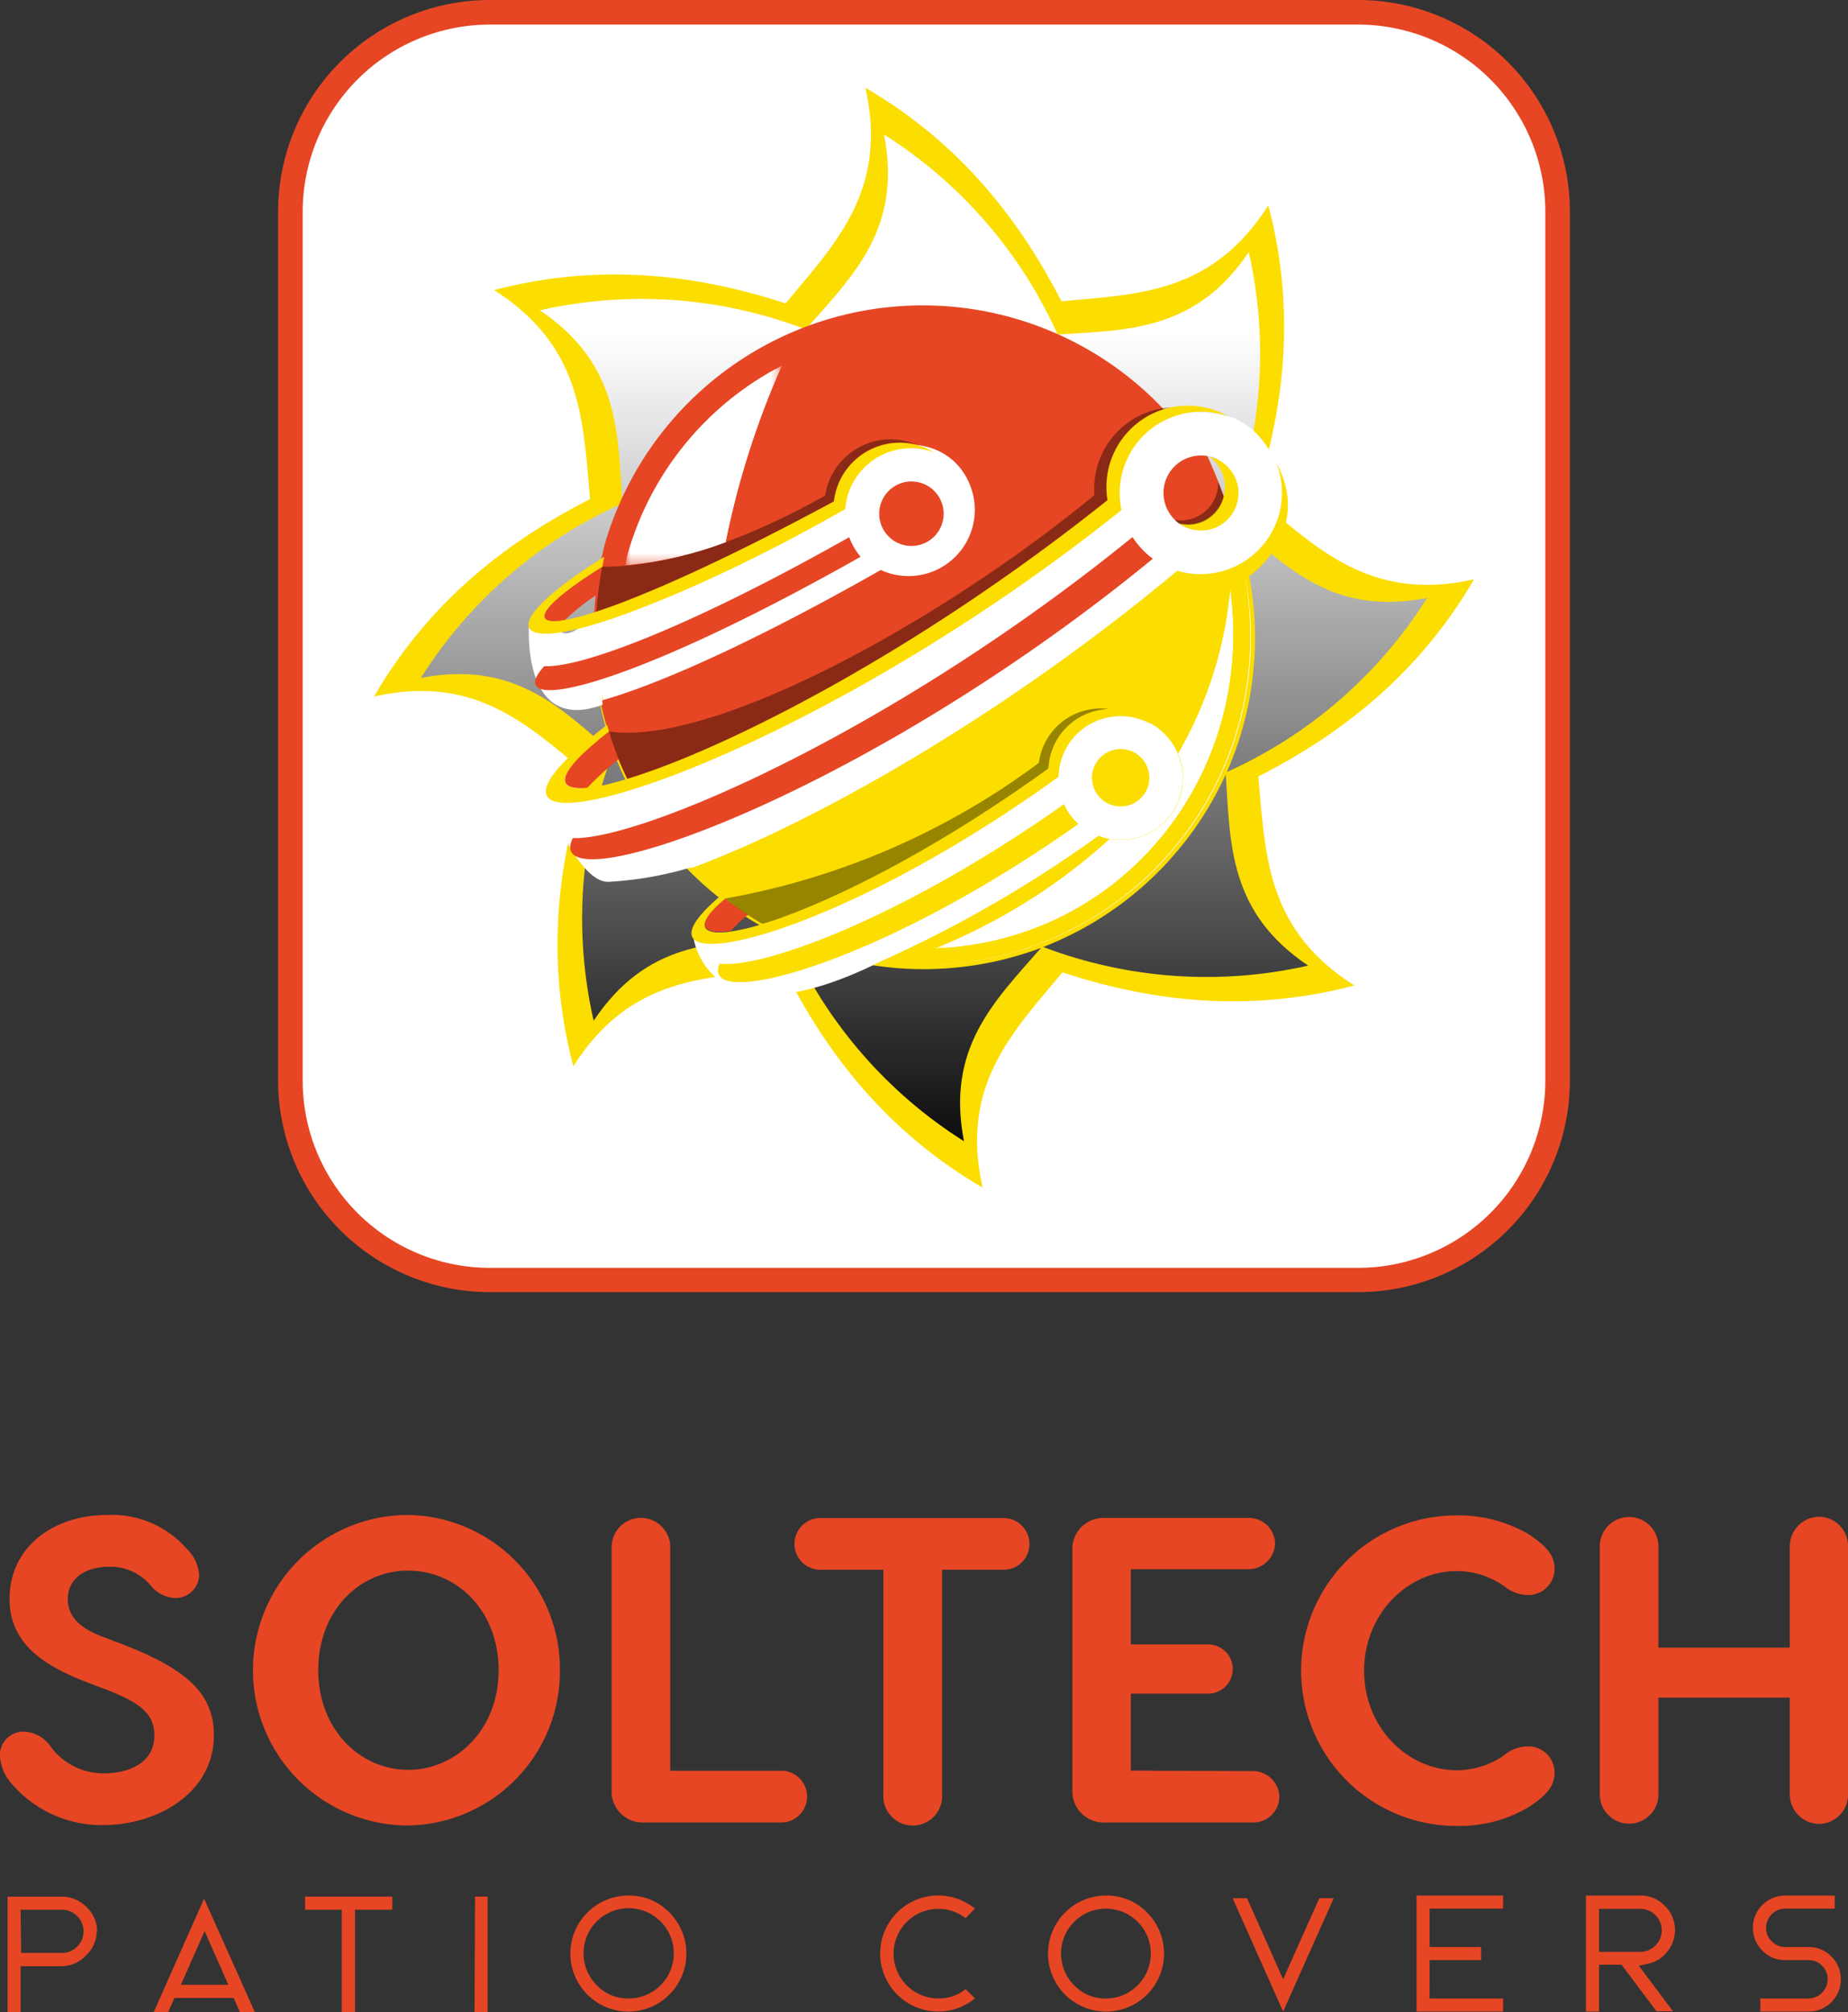 <svg xmlns="http://www.w3.org/2000/svg" xmlns:xlink="http://www.w3.org/1999/xlink" viewBox="0 0 172.05 187.26"><rect x="0" y="0" width="172.05" height="187.26" fill="#333333" stroke="none"/><defs><style>.b30aef13-8437-4d10-b311-5861d9633b8d{fill:url(#ea4030f4-7394-4a79-a28f-cf8594962d75);}.a7c2809e-d473-4f42-8986-41b462a744a2{fill:url(#b5983102-9b1e-4835-be51-4369334fe528);}.be10856f-f66e-4c2e-b525-26f5af5d82ed,.be604438-ab48-4ea5-a80a-efa3598db52a{fill:none;}.be10856f-f66e-4c2e-b525-26f5af5d82ed{clip-rule:evenodd;}.b29d5930-e613-440b-a45b-e60b6797c052{isolation:isolate;}.a5841322-278e-4473-975d-b39bf57637a7{clip-path:url(#a8d358ae-6b06-4b2f-b4a5-ac3fb203c3cf);}.aa34cb78-20a8-43a8-a11f-152c285e703e,.aeea9a2b-b8a2-4793-b638-167914f45d5c{fill:#e64624;}.e71fae61-d3fe-43f4-a878-921bc4e0e998,.f416db77-3150-4806-97e1-c5cc6a8cb490{fill:#fff;}.a659a0e2-7bef-408f-b4a1-b4b0aca874fa{fill:#fcdd00;}.a659a0e2-7bef-408f-b4a1-b4b0aca874fa,.aeea9a2b-b8a2-4793-b638-167914f45d5c,.e71fae61-d3fe-43f4-a878-921bc4e0e998,.ff8e8a16-82b5-4621-8f15-72361c775bb1{fill-rule:evenodd;}.fefd1c49-fe73-400d-b879-4e333dfe4897{mix-blend-mode:screen;}.f2c9625c-1e73-4700-b35c-ffbf0fea097c{clip-path:url(#a860e2a3-3f31-4744-9059-c642d1ab6571);}.bebf2219-be2b-4fa4-b33d-0a3bdd6f5c6c{clip-path:url(#f2a4798c-ac33-4c0b-aa7d-1bfa89a9e050);}.bcb996db-6807-446f-8af0-93c883878bcc{fill:url(#e0f06404-e4f3-47b2-9f4e-f7d03ac1faad);}.b37a6334-25df-434b-aa41-46d7a128e768{opacity:0.4;}.eaecde51-aa87-4af3-bc06-4224c97779e9{clip-path:url(#a228fc97-6591-430a-9484-3c282209901b);}.f2919437-2090-4bc2-90e9-c83cab25a875{clip-path:url(#a60ab608-5344-4445-a3b2-ec256ed7010a);}.f469a88e-5ec3-4c2b-96fc-d58d1f2469ca{mask:url(#f8c6c985-32f9-4649-8037-1a39c7f0fc06);}.b07fda1c-860b-4812-a7cb-7faa8e673f31{fill:url(#e664396d-8f46-4275-94dd-9561bd9b95c2);}.b1702c4b-3db4-4857-8153-b8ca6efe398d{clip-path:url(#b3945f58-5676-4f5f-a140-0beb061ac1c7);}.aec30f05-249f-402f-9587-44a6067e440f{clip-path:url(#bc2a237a-1e3c-444c-89fa-1fc7285c2434);}.f724ec9b-213e-4a20-9996-28b87a1560ef{clip-path:url(#bbc8032b-c447-49f9-a835-146ba0651fc8);}.a3e48b2e-fe7a-4ad8-9ab7-b5719a6d1ebd{mask:url(#bd49fd0c-a100-4c58-abdb-fe62381af51b);}.e0b86771-a0a7-477d-9b42-5bbda8edff5a{fill:url(#b369e771-dcd2-4d5e-9a00-87efe8969a1b);}</style><linearGradient id="ea4030f4-7394-4a79-a28f-cf8594962d75" x1="3015.05" y1="-1388.84" x2="3016.05" y2="-1388.84" gradientTransform="matrix(0, -39.89, -39.89, 0, -55298.59, 120371.93)" gradientUnits="userSpaceOnUse"><stop offset="0" stop-color="#fff"></stop><stop offset="1"></stop></linearGradient><linearGradient id="b5983102-9b1e-4835-be51-4369334fe528" x1="3070.44" y1="-1627.64" x2="3071.44" y2="-1627.64" gradientTransform="matrix(0, 18.61, 18.61, 0, 30363.44, -57121.22)" gradientUnits="userSpaceOnUse"><stop offset="0" stop-color="#cacaca"></stop><stop offset="1"></stop></linearGradient><clipPath id="a8d358ae-6b06-4b2f-b4a5-ac3fb203c3cf"><rect class="be604438-ab48-4ea5-a80a-efa3598db52a" width="172.05" height="187.26"></rect></clipPath><clipPath id="a860e2a3-3f31-4744-9059-c642d1ab6571"><rect class="be604438-ab48-4ea5-a80a-efa3598db52a" x="39.18" y="12.52" width="93.7" height="93.7"></rect></clipPath><clipPath id="f2a4798c-ac33-4c0b-aa7d-1bfa89a9e050"><path class="be10856f-f66e-4c2e-b525-26f5af5d82ed" d="M57.85,46.89A42.75,42.75,0,0,0,39.18,63.1c8.6-1.68,13,2.72,17.88,7A42.73,42.73,0,0,0,55.27,95C60.18,87.65,66.4,87.7,73,87.29a30.83,30.83,0,0,1-15.11-40.4M73.54,87.55a42.75,42.75,0,0,0,16.21,18.67c-1.69-8.68,2.8-13,7.17-18a31.11,31.11,0,0,1-8.84,1.91,30.56,30.56,0,0,1-14.54-2.57m23.59.58a42.82,42.82,0,0,0,24.66,1.73c-7.35-4.94-7.25-11.2-7.67-17.8a31,31,0,0,1-17,16.07m17.08-16.28a42.73,42.73,0,0,0,18.67-16.21c-8.69,1.7-13.06-2.79-18-7.16a31,31,0,0,1-.65,23.37m.39-24a42.64,42.64,0,0,0,1.65-24.4c-4.94,7.34-11.2,7.25-17.79,7.68A42.72,42.72,0,0,0,82.3,12.52c1.7,8.69-2.8,13.05-7.17,18A30.85,30.85,0,0,1,114.6,47.82M74.92,30.62a42.74,42.74,0,0,0-24.66-1.74c7.35,4.94,7.25,11.21,7.68,17.81a30.87,30.87,0,0,1,17-16.07"></path></clipPath><linearGradient id="e0f06404-e4f3-47b2-9f4e-f7d03ac1faad" x1="3002.37" y1="-1505.42" x2="3003.37" y2="-1505.42" gradientTransform="matrix(0, 78.78, 78.78, 0, 118675.99, -236496.87)" xlink:href="#ea4030f4-7394-4a79-a28f-cf8594962d75"></linearGradient><clipPath id="a228fc97-6591-430a-9484-3c282209901b"><rect class="be604438-ab48-4ea5-a80a-efa3598db52a" x="67.49" y="65.9" width="35.8" height="20.05"></rect></clipPath><clipPath id="a60ab608-5344-4445-a3b2-ec256ed7010a"><path class="be604438-ab48-4ea5-a80a-efa3598db52a" d="M109.68,70.15a5.79,5.79,0,0,1-6.38,7.93A54.34,54.34,0,0,1,87,88.28c17.61-.67,29.91-16.28,27.53-33.47a37,37,0,0,1-4.87,15.34"></path></clipPath><mask id="f8c6c985-32f9-4649-8037-1a39c7f0fc06" x="70.79" y="40.31" width="62.36" height="62.46" maskUnits="userSpaceOnUse"><rect class="b30aef13-8437-4d10-b311-5861d9633b8d" x="79.58" y="49.46" width="44.78" height="44.16" transform="translate(-17.12 108.07) rotate(-52.1)"></rect></mask><linearGradient id="e664396d-8f46-4275-94dd-9561bd9b95c2" x1="3015.05" y1="-1388.84" x2="3016.05" y2="-1388.84" gradientTransform="matrix(0, -39.89, -39.89, 0, -55298.59, 120371.95)" gradientUnits="userSpaceOnUse"><stop offset="0" stop-color="#fff"></stop><stop offset="1" stop-color="#fff"></stop></linearGradient><clipPath id="b3945f58-5676-4f5f-a140-0beb061ac1c7"><rect class="be604438-ab48-4ea5-a80a-efa3598db52a" x="56.7" y="37.87" width="57.23" height="34.62"></rect></clipPath><clipPath id="bc2a237a-1e3c-444c-89fa-1fc7285c2434"><rect class="be604438-ab48-4ea5-a80a-efa3598db52a" x="55.52" y="40.89" width="29.9" height="16.04"></rect></clipPath><clipPath id="bbc8032b-c447-49f9-a835-146ba0651fc8"><path class="be604438-ab48-4ea5-a80a-efa3598db52a" d="M58.4,51.63c-.08.34-.11.65-.18,1a35.67,35.67,0,0,0,9.35-2.15A78.8,78.8,0,0,1,72.82,34,28.55,28.55,0,0,0,58.4,51.63"></path></clipPath><mask id="bd49fd0c-a100-4c58-abdb-fe62381af51b" x="58.22" y="33.99" width="14.61" height="18.61" maskUnits="userSpaceOnUse"><rect class="a7c2809e-d473-4f42-8986-41b462a744a2" x="58.22" y="33.99" width="14.61" height="18.61"></rect></mask><linearGradient id="b369e771-dcd2-4d5e-9a00-87efe8969a1b" x1="3070.44" y1="-1627.64" x2="3071.44" y2="-1627.64" gradientTransform="matrix(0, 18.61, 18.61, 0, 30363.44, -57121.22)" xlink:href="#e664396d-8f46-4275-94dd-9561bd9b95c2"></linearGradient></defs><g class="b29d5930-e613-440b-a45b-e60b6797c052"><g id="b742c784-bb8f-439c-ab27-de86e4f41d2b" data-name="Layer 1"><g class="a5841322-278e-4473-975d-b39bf57637a7"><g class="a5841322-278e-4473-975d-b39bf57637a7"><path class="aa34cb78-20a8-43a8-a11f-152c285e703e" d="M17.36,144.12a3.78,3.78,0,0,1,1.18,2.43,2.19,2.19,0,0,1-2.27,2.18,3.13,3.13,0,0,1-2.18-1.09,4.87,4.87,0,0,0-3.89-1.82c-2.47,0-3.89,1.25-3.89,3,0,1.33.73,2.55,3.16,3.48l1.58.6c6.31,2.39,8.86,4.7,8.86,8.58,0,5.59-5.54,8.38-10.24,8.38a11,11,0,0,1-8.54-3.8A4.24,4.24,0,0,1,0,163.47a2.18,2.18,0,0,1,2.23-2.31,3.24,3.24,0,0,1,2.59,1.54,6.12,6.12,0,0,0,4.85,2.35c2,0,4.7-.77,4.7-3.53,0-2.1-1.42-3.07-4.53-4.29l-1.7-.64C4,155,.89,152.94.89,148.81.89,144,4.94,141,10,141a9.24,9.24,0,0,1,7.36,3.12"></path><path class="aa34cb78-20a8-43a8-a11f-152c285e703e" d="M52.13,155.45A14.36,14.36,0,0,1,38,169.9,14.45,14.45,0,0,1,38,141a14.36,14.36,0,0,1,14.13,14.45m-22.5,0c0,5.55,3.92,9.27,8.37,9.27s8.42-3.72,8.42-9.27-3.88-9.27-8.42-9.27-8.37,3.73-8.37,9.27"></path><path class="aa34cb78-20a8-43a8-a11f-152c285e703e" d="M72.73,164.8a2.41,2.41,0,1,1,0,4.82H59.94a2.89,2.89,0,0,1-3-3V144a2.73,2.73,0,1,1,5.46,0V164.8Z"></path><path class="aa34cb78-20a8-43a8-a11f-152c285e703e" d="M95.84,143.71a2.39,2.39,0,0,1-2.39,2.39H87.71V167a2.74,2.74,0,1,1-5.47,0V146.1H76.53a2.41,2.41,0,1,1,0-4.81H93.45a2.4,2.4,0,0,1,2.39,2.42"></path><path class="aa34cb78-20a8-43a8-a11f-152c285e703e" d="M116.68,164.84a2.46,2.46,0,0,1,2.43,2.39,2.42,2.42,0,0,1-2.43,2.39H102.84a2.89,2.89,0,0,1-3-3V144.28a2.88,2.88,0,0,1,3-3h13.44a2.42,2.42,0,0,1,2.43,2.34,2.47,2.47,0,0,1-2.43,2.43h-11v7h7.2a2.29,2.29,0,1,1,0,4.58h-7.2v7.16Z"></path><path class="aa34cb78-20a8-43a8-a11f-152c285e703e" d="M144.73,165c0,1.34-.93,2.23-2.43,3.2a12.52,12.52,0,0,1-6.67,1.74,14.45,14.45,0,0,1-.09-28.9,13,13,0,0,1,6.76,1.74c1.5,1,2.43,1.87,2.43,3.2a2.44,2.44,0,0,1-2.55,2.47,3.65,3.65,0,0,1-2.18-.85,7.7,7.7,0,0,0-4.37-1.38c-4.58,0-8.63,4-8.63,9.27s4,9.27,8.67,9.27a7.8,7.8,0,0,0,4.33-1.37,3.48,3.48,0,0,1,2.18-.85,2.44,2.44,0,0,1,2.55,2.46"></path><path class="aa34cb78-20a8-43a8-a11f-152c285e703e" d="M169.38,141.17a2.71,2.71,0,0,1,2.67,2.75V167a2.71,2.71,0,0,1-2.67,2.75,2.75,2.75,0,0,1-2.75-2.75v-9H154.4v9a2.73,2.73,0,1,1-5.46,0V143.92a2.73,2.73,0,1,1,5.46,0v9.43h12.23v-9.43a2.75,2.75,0,0,1,2.75-2.75"></path><path class="aa34cb78-20a8-43a8-a11f-152c285e703e" d="M9,179.69A3.08,3.08,0,0,1,8,182a3.11,3.11,0,0,1-2.28,1H1.92v4.33H.7v-10.8H5.76a3.11,3.11,0,0,1,2.28.95,3.07,3.07,0,0,1,1,2.28m-7.07,2H5.76a1.91,1.91,0,0,0,1.42-.59,1.89,1.89,0,0,0,.59-1.42,1.93,1.93,0,0,0-.59-1.42,2,2,0,0,0-1.42-.59H1.92Zm21.78,5.56H22.36l-.61-1.37H16.24l-.61,1.37H14.29L19,176.71Zm-6.91-2.59h4.42l-2.21-5Zm19.68-8.21v1.22H33.05v9.58H31.82v-9.58H28.4v-1.22Zm7.71,0H45.4v10.8H44.18ZM62.32,178a5.4,5.4,0,1,1-3.81-1.58A5.19,5.19,0,0,1,62.32,178m-3.81,8a4.2,4.2,0,1,0-2.95-1.23A4,4,0,0,0,58.51,186m28.83,0a4,4,0,0,0,2.56-.87l.87.86a5.4,5.4,0,1,1,0-8.35l-.87.88A4.17,4.17,0,1,0,87.34,186m19.45-8a5.4,5.4,0,1,1-3.82-1.58,5.19,5.19,0,0,1,3.82,1.58M103,186a4.18,4.18,0,1,0-3-1.23,4,4,0,0,0,3,1.23m21.17-9.33-4.71,10.55-4.7-10.55h1.34l3.36,7.54,3.37-7.54Zm15.77-.25v1.22h-6.84v3.57h4.79v1.22h-4.79V186h6.84v1.22h-8.06v-10.8Zm8.93,10.8h-1.22v-10.8h5.06a3.11,3.11,0,0,1,2.28.95,3.07,3.07,0,0,1,.95,2.28,3.13,3.13,0,0,1-.72,2,3.06,3.06,0,0,1-1.84,1.13l-.8.18,3.17,4.23h-1.53l-3.25-4.33h-2.1Zm0-5.56h3.84a2,2,0,0,0,2-2,2,2,0,0,0-2-2h-3.84Zm19.5-.45a2.9,2.9,0,0,1,2.13.88,3,3,0,0,1-2.13,5.13h-4.48V186h4.48a1.81,1.81,0,0,0,1.79-1.79,1.72,1.72,0,0,0-.53-1.26,1.68,1.68,0,0,0-1.26-.52h-2.16a2.9,2.9,0,0,1-2.13-.88,3,3,0,0,1,2.13-5.13h4.6v1.22h-4.6a1.79,1.79,0,0,0-1.79,1.79,1.69,1.69,0,0,0,.53,1.25,1.71,1.71,0,0,0,1.26.53Z"></path><path class="f416db77-3150-4806-97e1-c5cc6a8cb490" d="M125.67,119.42H46.22a19.37,19.37,0,0,1-19.34-19.35V20.62A19.37,19.37,0,0,1,46.22,1.28h79.45A19.37,19.37,0,0,1,145,20.62v79.45a19.37,19.37,0,0,1-19.35,19.35"></path><path class="f416db77-3150-4806-97e1-c5cc6a8cb490" d="M118.61,60a33,33,0,1,1-33-33,33,33,0,0,1,33,33"></path><path class="aa34cb78-20a8-43a8-a11f-152c285e703e" d="M126.46,120.26H45.59a19.72,19.72,0,0,1-19.7-19.69V19.69A19.72,19.72,0,0,1,45.59,0h80.87a19.72,19.72,0,0,1,19.7,19.69v80.88a19.72,19.72,0,0,1-19.7,19.69M45.59,2.29a17.43,17.43,0,0,0-17.41,17.4v80.88A17.43,17.43,0,0,0,45.59,118h80.87a17.43,17.43,0,0,0,17.41-17.4V19.69a17.43,17.43,0,0,0-17.41-17.4Z"></path><path class="a659a0e2-7bef-408f-b4a1-b4b0aca874fa" d="M54.9,46.47c-7.85,4-15,9.63-20.08,18.36,9.38-2.1,14.29,2.59,19.79,7.19-2.75,8.38-3.81,17.43-1.23,27.22,5.28-8.32,12.29-8.27,19.64-9,4,7.94,9.65,15.16,18.46,20.29C89.35,101,94.24,96.12,98.91,90.5c8.37,2.74,17.41,3.8,27.18,1.22-8.25-5.24-8.27-12.17-8.94-19.45,7.85-4,15-9.62,20.08-18.35-9.7,2.16-14.62-2.93-20.36-7.67,2.73-8.36,3.78-17.38,1.21-27.14-5.2,8.18-12,8.27-19.26,8.93-4-7.78-9.6-14.83-18.25-19.87,2.13,9.54-2.76,14.45-7.43,20.07C64.77,25.5,55.73,24.45,46,27c8.25,5.24,8.27,12.17,8.94,19.45M84,29A30.44,30.44,0,1,1,55.65,61.4,30.44,30.44,0,0,1,84,29"></path><g class="fefd1c49-fe73-400d-b879-4e333dfe4897"><g class="f2c9625c-1e73-4700-b35c-ffbf0fea097c"><g class="bebf2219-be2b-4fa4-b33d-0a3bdd6f5c6c"><rect class="bcb996db-6807-446f-8af0-93c883878bcc" x="38.95" y="12.3" width="94.15" height="94.15" transform="translate(-0.29 0.42) rotate(-0.28)"></rect></g></g></g><path class="e71fae61-d3fe-43f4-a878-921bc4e0e998" d="M119.49,44.81s-1.38-5.09-5.19-6.07-5.67.31-5.67.31l-2.54,2.54,2.71,1.66s3.66-1.77,5-.15a2.87,2.87,0,0,1,.75,3l-1,1.82-.84,1.25-.5,2.57.77,2s6.53-.1,6.42-9"></path><path class="aeea9a2b-b8a2-4793-b638-167914f45d5c" d="M108.6,38.38A30.83,30.83,0,0,0,56.28,50.74a35.71,35.71,0,0,0-1,7C60.23,56.24,68.06,52.85,78.51,47c.55-6.69,10.07-7.76,12-1.27A6.17,6.17,0,0,1,82,53.05C69.77,60,61,63.81,55.89,65.23a30.4,30.4,0,0,0,2.84,7.91C68.85,70,87,61,104.23,47.12a8.05,8.05,0,0,1,4.37-8.74"></path><path class="e71fae61-d3fe-43f4-a878-921bc4e0e998" d="M70,86.67l-5.44.57s1.22,10.27,17.28,2.32,0-5.93,0-5.93l-5.07.56Z"></path><path class="aeea9a2b-b8a2-4793-b638-167914f45d5c" d="M68.06,86.65a10.81,10.81,0,0,1,1.59-1.52c-.74-.47-1.47-1-2.17-1.5-2.8,2.37-2.29,3.43.58,3"></path><path class="a659a0e2-7bef-408f-b4a1-b4b0aca874fa" d="M118.84,43.1c3,5.57-1.13,9.68-2.89,10.75a34.49,34.49,0,0,1,.45,5.5A30.49,30.49,0,0,1,85.91,89.83a30.8,30.8,0,0,1-4.1-.27,114.75,114.75,0,0,0,20.46-11.77,5.78,5.78,0,1,0-3.72-5.53c-10.39,7.5-20,12.22-26.38,14.3a30.36,30.36,0,0,1-7.89-5.74C75,76.94,93,67,109.6,53.12a7.58,7.58,0,0,0,9.24-10M105.11,74.94a2.67,2.67,0,1,0-3.33-1.78,2.66,2.66,0,0,0,3.33,1.78M67,89.69c-1.94,4.41,14.4.43,33.4-13a5.64,5.64,0,0,1-1.34-1.85C84.2,85.36,71,90.19,67,89.69"></path><g class="b37a6334-25df-434b-aa41-46d7a128e768"><g class="eaecde51-aa87-4af3-bc06-4224c97779e9"><path class="ff8e8a16-82b5-4621-8f15-72361c775bb1" d="M96.72,71A68.9,68.9,0,0,1,67.49,83.63,30.68,30.68,0,0,0,71,86c8.9-2.7,19.13-9,26.62-14.45A5.77,5.77,0,0,1,103.28,66,5.79,5.79,0,0,0,96.72,71"></path></g></g><path class="a659a0e2-7bef-408f-b4a1-b4b0aca874fa" d="M97.64,71.5C86.5,79.54,76.75,84.21,71,86c-5.27,1.6-7.14.72-3.53-2.32l-.39-.3c-5.33,4.5-2.33,5.65,5.07,3.23,6.37-2.08,16-6.8,26.38-14.3a5.79,5.79,0,0,1,8.65-4.9,5.79,5.79,0,0,0-9.56,4.14"></path></g><g class="f2919437-2090-4bc2-90e9-c83cab25a875"><g class="f469a88e-5ec3-4c2b-96fc-d58d1f2469ca"><rect class="b07fda1c-860b-4812-a7cb-7faa8e673f31" x="79.58" y="49.46" width="44.78" height="44.16" transform="translate(-17.12 108.07) rotate(-52.1)"></rect></g></g><g class="a5841322-278e-4473-975d-b39bf57637a7"><path class="aeea9a2b-b8a2-4793-b638-167914f45d5c" d="M54.68,73.32a27.73,27.73,0,0,1,2.92-2.66c-.34-.84-.64-1.71-.9-2.58-5,3.85-5.14,5.54-2,5.24"></path><path class="e71fae61-d3fe-43f4-a878-921bc4e0e998" d="M55.52,56.93s-2.11,2.56-3.26,1.91a10.62,10.62,0,0,0-3-.9s-.87,10.5,6.84,7.65"></path><path class="e71fae61-d3fe-43f4-a878-921bc4e0e998" d="M60.22,72.63s-4.92,1.14-6.84,1.52-2.57,0-2.57,0,3,8.11,5.89,7.92a33.18,33.18,0,0,0,8.82-1.72c2.18-.88-2.34-8.86-2.34-8.86Z"></path><path class="aeea9a2b-b8a2-4793-b638-167914f45d5c" d="M52.61,57.7a19.51,19.51,0,0,1,3.07-2.42c.1-.85.23-1.7.39-2.54-5.76,3.6-6.89,5.56-3.46,5"></path><path class="aeea9a2b-b8a2-4793-b638-167914f45d5c" d="M108.47,46.89A3.48,3.48,0,0,0,114.55,48a49.53,49.53,0,0,0-2.14-5.55,3.28,3.28,0,0,0-.76-.05,3.48,3.48,0,0,0-3.18,4.48m-22.8,3.82a3,3,0,1,0-3.68-2,3,3,0,0,0,3.68,2M105.42,50c-22.3,18.11-45.83,28.24-52.09,28-3.21,6.52,26.4-3.36,54-26a7.55,7.55,0,0,1-1.88-2M50.67,62c-4.09,4.5,6.61,2.73,29.45-10.18A6.29,6.29,0,0,1,79.06,50C63.63,58.7,53.89,62.18,50.67,62"></path><path class="a659a0e2-7bef-408f-b4a1-b4b0aca874fa" d="M112.6,42.5a3.48,3.48,0,0,1-2.82,6.21,3.48,3.48,0,1,0,2.82-6.21"></path><g class="b37a6334-25df-434b-aa41-46d7a128e768"><g class="b1702c4b-3db4-4857-8153-b8ca6efe398d"><path class="ff8e8a16-82b5-4621-8f15-72361c775bb1" d="M109.28,37.87a7.58,7.58,0,0,0-6.17,8.68C91.4,55.91,72.89,68.11,58.4,72.49a30.19,30.19,0,0,1-1.7-4.41c9.51,1.41,30.73-10.09,45.19-22a7.59,7.59,0,0,1,7.39-8.18m.08,10.5a2.72,2.72,0,0,0,.42.34,3.4,3.4,0,0,0,4.15-2.53c-.17-.46-.34-.91-.52-1.37a3.49,3.49,0,0,1-4,3.56"></path></g></g><g class="b37a6334-25df-434b-aa41-46d7a128e768"><g class="aec30f05-249f-402f-9587-44a6067e440f"><path class="ff8e8a16-82b5-4621-8f15-72361c775bb1" d="M76.82,46.13c-8,4.46-14.86,6.62-20.75,6.61a36.65,36.65,0,0,0-.55,4.19c7.34-2.4,15.33-6.6,22.12-10.26a6.17,6.17,0,0,1,7.77-5.25,6.16,6.16,0,0,0-8.59,4.71"></path></g></g><path class="a659a0e2-7bef-408f-b4a1-b4b0aca874fa" d="M103.11,46.55C85.27,60.81,67.33,69.79,58.4,72.49c-6.48,2-8.21.61-1.7-4.41l-.18-.61c-9.2,7-6.45,8.78,2.39,6,10.12-3.14,28.22-12.18,45.5-26a7.58,7.58,0,0,1,9.89-8.74,7.57,7.57,0,0,0-11.19,7.81"></path><path class="a659a0e2-7bef-408f-b4a1-b4b0aca874fa" d="M77.64,46.67c-10.33,5.56-17.72,8.82-22.12,10.26-6.61,2.15-6.48.2.56-4.19.05-.31.12-.61.18-.92-9.34,5.81-9.19,8.77-.81,6.26,3.33-1,11.81-4.17,23.24-10.7A6.14,6.14,0,0,1,87,42.12a6.17,6.17,0,0,0-9.36,4.55"></path></g><g class="f724ec9b-213e-4a20-9996-28b87a1560ef"><g class="a3e48b2e-fe7a-4ad8-9ab7-b5719a6d1ebd"><rect class="e0b86771-a0a7-477d-9b42-5bbda8edff5a" x="58.22" y="33.99" width="14.61" height="18.61"></rect></g></g></g></g></g></svg>